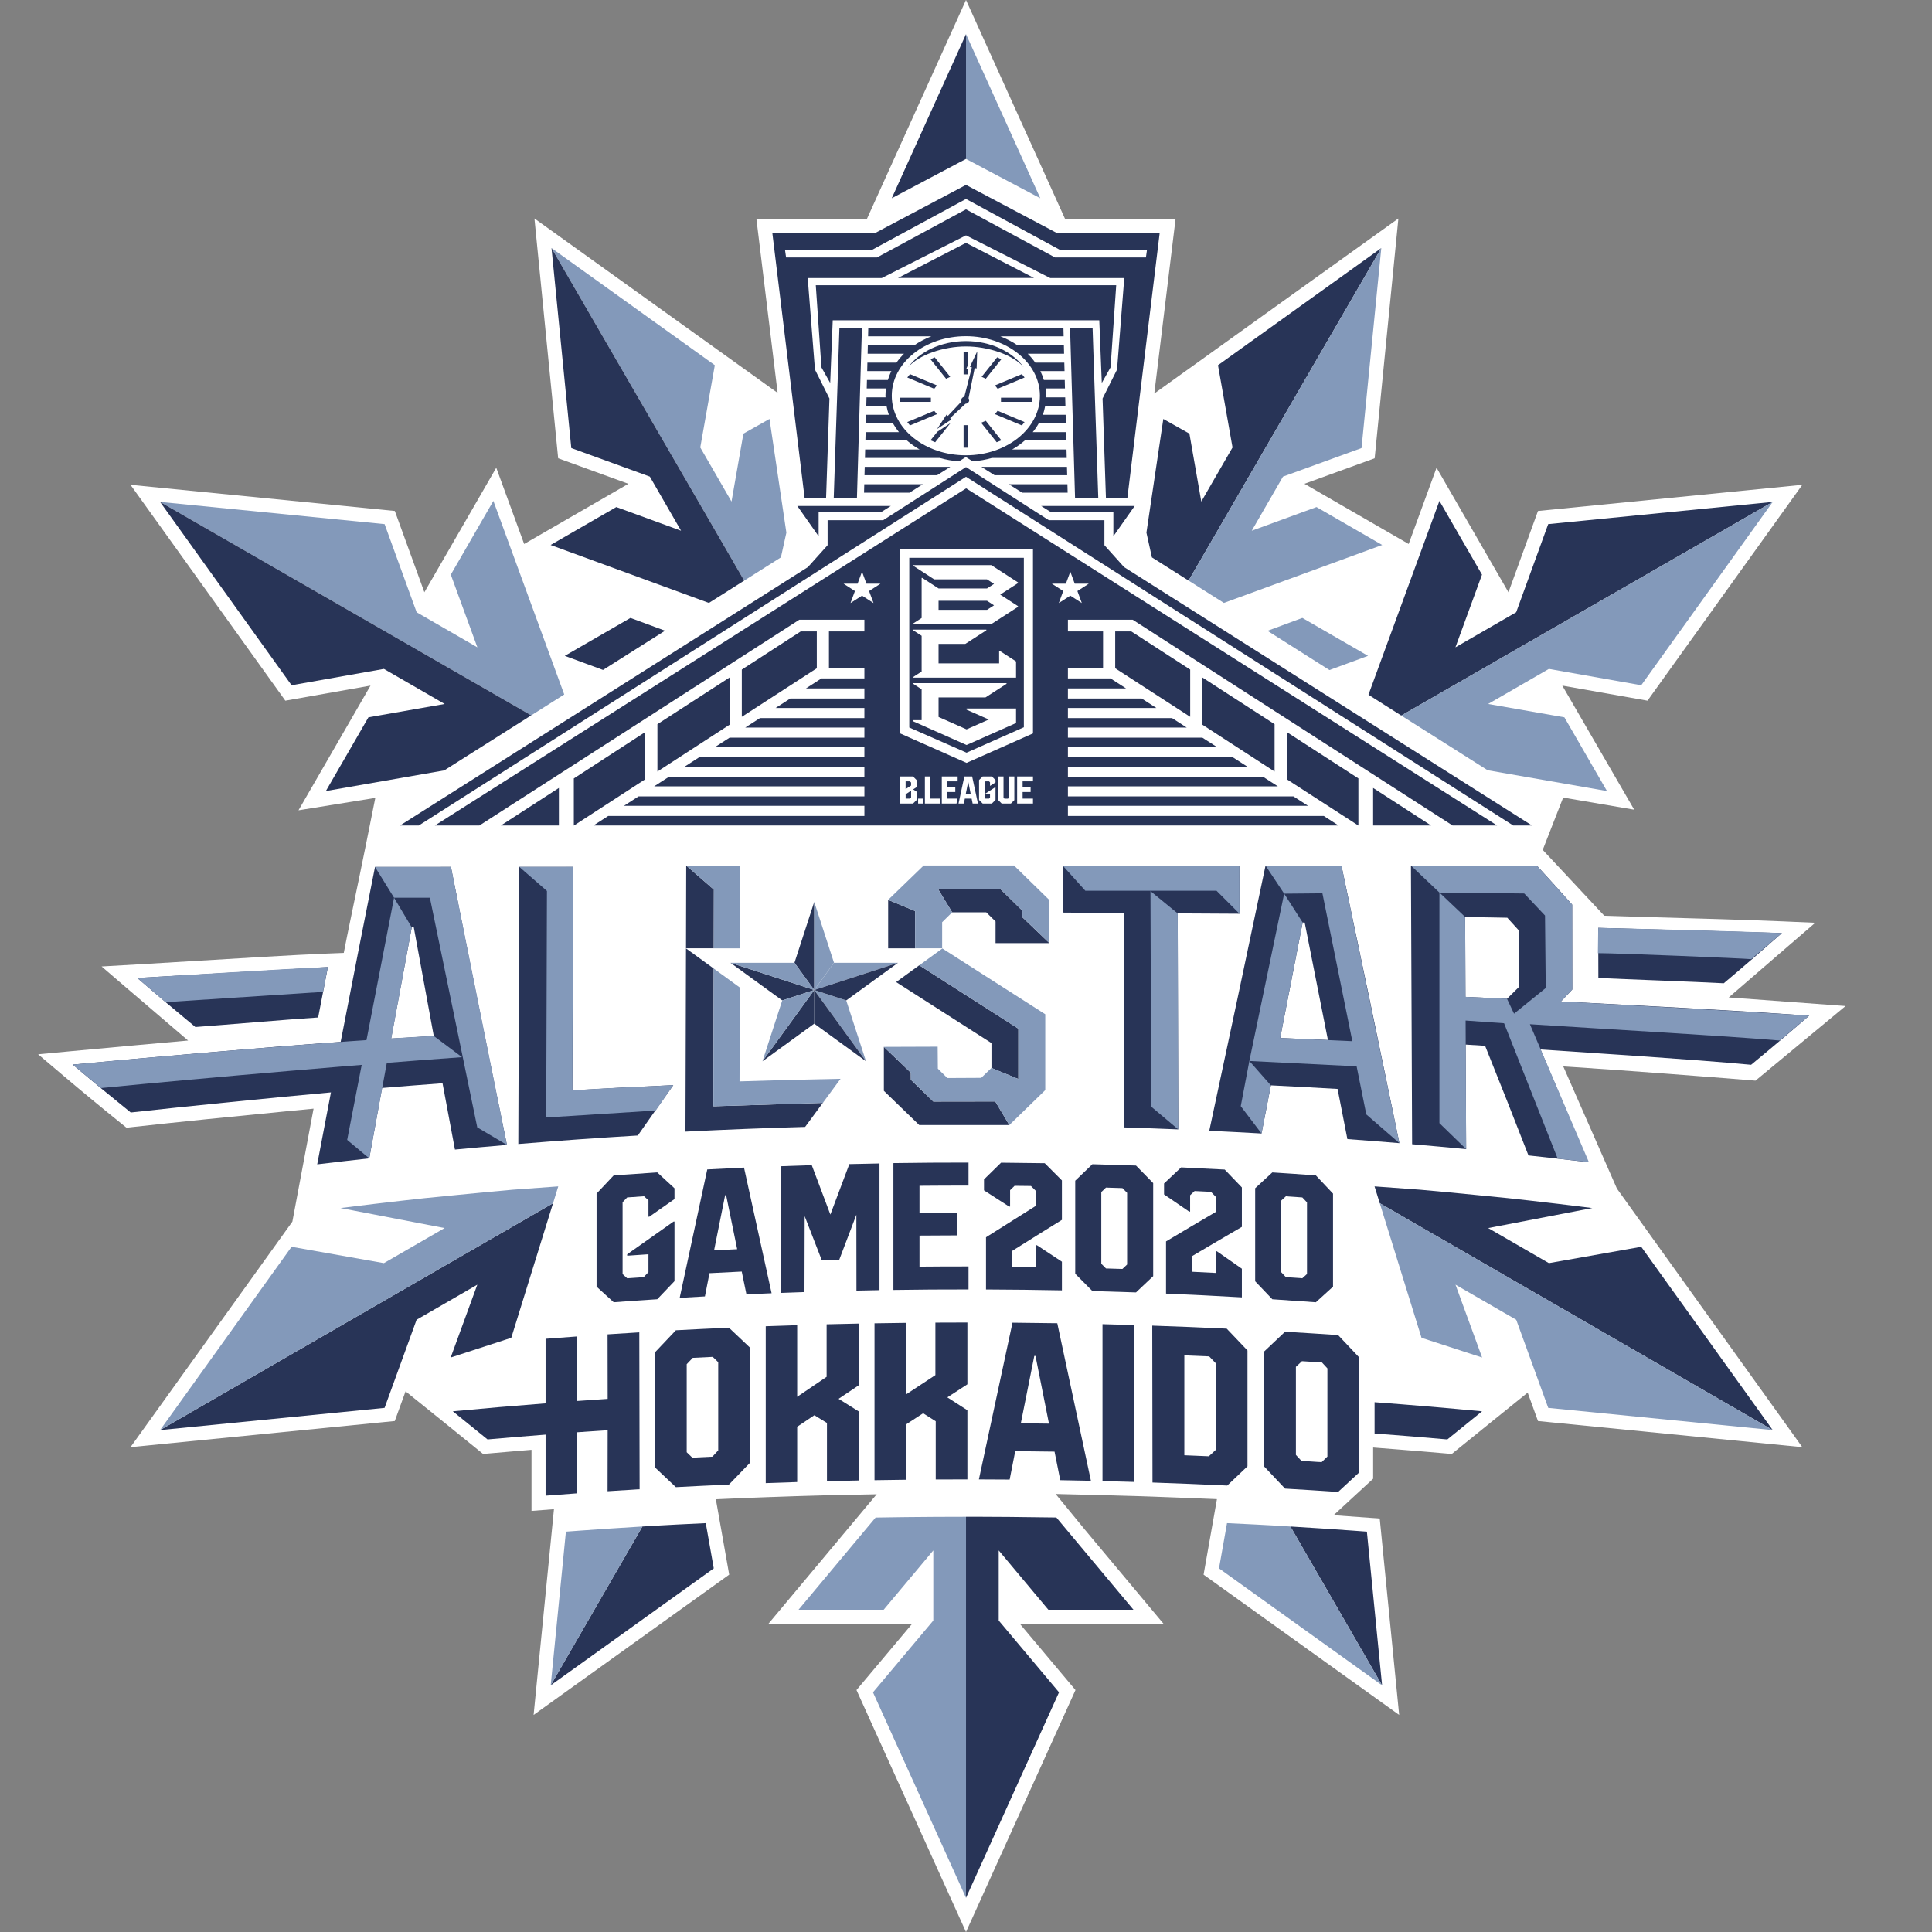 <?xml version="1.0" encoding="utf-8"?>
<!-- Generator: Adobe Illustrator 15.1.0, SVG Export Plug-In . SVG Version: 6.00 Build 0)  -->
<!DOCTYPE svg PUBLIC "-//W3C//DTD SVG 1.1//EN" "http://www.w3.org/Graphics/SVG/1.1/DTD/svg11.dtd">
<svg version="1.1" id="レイヤー_1" xmlns="http://www.w3.org/2000/svg" xmlns:xlink="http://www.w3.org/1999/xlink" x="0px"
	 y="0px" width="400px" height="400px" viewBox="0 0 400 400" enable-background="new 0 0 400 400" xml:space="preserve">
<rect x="0" y="0" width="400" height="400" fill="#808080" stroke="none"/>
<g>
	<path fill="#FFFFFF" d="M177.327,349.907l11.518-13.708h-29.763l22.43-26.83l-10.216,0.209l-6.15,0.176
		c-2.174,0.068-4.333,0.143-6.496,0.223l-6.421,0.24l-0.012,0.014l-4.006,0.175l2.761,15.608l-40.493,29.043l4.213-42.6
		l-4.649,0.359v-12.644l-4.744,0.398c-1.369,0.116-5.283,0.456-5.283,0.456l-0.917-0.745c-2.391-1.948-4.785-3.886-7.179-5.815
		l-7.951-6.404l-2.233,6.146l-54.715,5.41l33.514-46.697l4.387-23.384l-5.805,0.56c-9.654,0.928-23.204,2.297-31.714,3.248
		l-1.208,0.139l-0.943-0.762c-4.116-3.309-8.174-6.664-12.074-9.966l-5.285-4.479l6.895-0.648c4.007-0.379,8.707-0.812,13.811-1.271
		l10.348-0.928l-12.422-10.621l-5.491-4.711l8.412-0.483c2.781-0.161,6.353-0.378,10.243-0.617l0.136-0.007
		c9.522-0.583,21.375-1.308,27.896-1.565l3.456-0.137l0.667-3.389c0.262-1.327,0.749-3.655,1.338-6.487
		c0.78-3.744,1.743-8.362,2.608-12.676l1.913-9.54L61.8,167.767l14.91-25.82l-17.635,3.12l-32.055-44.69l54.727,5.413l6.117,16.832
		l14.88-25.779l5.777,15.782l21.58-12.458l-14.539-5.282l-4.912-49.651L161,81.345l-4.39-35.991h22.861L200,0l20.525,45.354h22.861
		l-4.402,36.123l50.539-36.243l-4.914,49.651l-14.539,5.282l21.578,12.458l5.773-15.782l14.887,25.779l6.111-16.832l54.729-5.413
		l-32.054,44.69l-17.64-3.122l14.889,25.691l-14.706-2.506l-4.234,10.83l12.74,13.632l0.613,0.021
		c6.824,0.224,12.31,0.377,17.199,0.51c8.969,0.25,16.188,0.486,25.868,0.928l-17.911,15.456l24.194,1.777l-18.651,15.45
		c-10.164-0.836-27.906-2.182-37.402-2.793l-2.396-0.153l11.11,25.301l38.38,53.531l-54.725-5.41l-2.135-5.882l-7.609,6.14
		c-2.396,1.931-4.791,3.867-7.186,5.815l-0.918,0.746l-1.177-0.104c-3.457-0.306-6.924-0.591-10.379-0.863l-4.723-0.371v6.459
		l-8.182,7.553l9.546,0.691l4.024,40.662l-40.494-29.043l2.766-15.635l-5.005-0.205c-2.818-0.117-5.644-0.226-8.445-0.32
		l-1.964-0.066l-1.825-0.055c-2.178-0.066-4.354-0.127-6.532-0.184l-9.629-0.238l6.071,7.408l16.284,19.479H211.15l11.518,13.708
		L200,400L177.327,349.907z"/>
	<polygon fill="#283457" points="200,98.708 313.3,170.914 317.185,170.914 232.732,117.413 228.657,112.877 228.657,107.703 
		217.152,107.703 200,96.705 182.845,107.703 171.347,107.703 171.347,112.877 167.266,117.413 82.817,170.914 86.702,170.914 	"/>
	<polygon fill="#283457" points="103.698,170.914 115.712,170.914 115.712,163.137 	"/>
	<polygon fill="#283457" points="284.291,170.914 296.299,170.914 284.291,163.137 	"/>
	<polygon fill="#283457" points="33.143,296.085 79.624,291.486 86.251,273.241 98.822,265.982 93.323,281.029 93.335,281.053 
		105.856,276.979 114.503,249.111 	"/>
	<path fill="#283457" d="M146.122,315.348c-1.924,0.092-3.847,0.176-5.777,0.279l-3.32,0.178v-0.002L133,316.045l-18.985,32.885
		l33.764-24.215L146.122,315.348z"/>
	<path fill="#283457" d="M284.584,245.628l9.489,0.692l0.44,0.041c3.563,0.318,7.123,0.654,10.682,1.009l7.08,0.7l4.8,0.533
		l5.719,0.666c2.294,0.271,4.585,0.558,6.875,0.842l-21.554,4.146l12.568,7.261l19.115-3.384l27.225,37.951l-81.359-46.974
		L284.584,245.628z"/>
	<path fill="#283457" d="M267.275,316.05c2.193,0.134,4.396,0.271,6.59,0.416l6.275,0.433c0.955,0.066,1.911,0.143,2.861,0.211
		l3.145,31.82l-18.982-32.885L267.275,316.05z"/>
	<path fill="#283457" d="M206.771,320.996l10.28,12.285h17.624l-15.967-19.1l-9.732-0.119c-2.113-0.017-4.222-0.028-6.328-0.035
		h-1.062h-1.298c-0.097,0-0.19,0-0.287,0v78.896l19.257-42.548l-12.486-14.862V320.996L206.771,320.996z"/>
	<path fill="#8399BA" d="M115.582,245.628l-9.487,0.692l-0.446,0.041c-3.561,0.318-7.121,0.654-10.677,1.009l-7.081,0.7l-4.8,0.533
		l-5.719,0.666c-2.292,0.271-4.583,0.558-6.876,0.842l21.556,4.146l-12.568,7.261l-19.118-3.384l-27.221,37.951l81.361-46.974
		L115.582,245.628z"/>
	<path fill="#8399BA" d="M132.89,316.05c-2.193,0.134-4.395,0.271-6.591,0.416l-6.271,0.433c-0.955,0.066-1.909,0.143-2.863,0.211
		l-3.147,31.82L133,316.045L132.89,316.05z"/>
	<polygon fill="#8399BA" points="367.023,296.085 320.544,291.486 313.915,273.241 301.346,265.982 306.844,281.029 306.83,281.053 
		294.311,276.979 285.666,249.111 	"/>
	<path fill="#8399BA" d="M254.042,315.348c1.931,0.092,3.856,0.176,5.776,0.279l3.32,0.178v-0.002l4.024,0.242l18.987,32.885
		l-33.766-24.215L254.042,315.348z"/>
	<path fill="#8399BA" d="M193.782,314.048l-6.133,0.052c-2.12,0.024-4.243,0.053-6.368,0.09l-15.957,19.093h17.625l10.282-12.285
		v14.519l-12.489,14.862L200,392.927v-78.897C197.924,314.027,195.852,314.035,193.782,314.048"/>
	<path fill="#283457" d="M134.439,251.902c-0.061,0.002-0.124,0.009-0.185,0.013v-3.405c-0.302-0.279-0.607-0.556-0.912-0.838
		c-1.164,0.079-2.329,0.161-3.492,0.242c-0.318,0.335-0.637,0.668-0.95,1.001v14.874c0.313,0.289,0.632,0.578,0.95,0.865
		c1.139-0.081,2.277-0.161,3.416-0.236c0.333-0.344,0.658-0.689,0.988-1.036v-3.7c-1.467,0.098-2.936,0.201-4.404,0.301v-0.291
		c3.193-2.271,6.392-4.528,9.59-6.769c0.071-0.006,0.136-0.009,0.205-0.014v12.345c-1.188,1.244-2.377,2.492-3.57,3.741
		c-3.003,0.194-6.012,0.399-9.016,0.623c-1.185-1.078-2.366-2.156-3.547-3.229v-19.27c1.181-1.256,2.362-2.512,3.547-3.768
		c3.004-0.22,6.013-0.428,9.016-0.621c1.192,1.094,2.381,2.192,3.57,3.291v2.233C137.913,249.468,136.176,250.684,134.439,251.902"
		/>
	<path fill="#283457" d="M146.431,242.118c2.531-0.14,5.071-0.265,7.608-0.382c1.903,8.666,3.808,17.341,5.711,26.018
		c-1.736,0.072-3.475,0.146-5.21,0.225c-0.323-1.574-0.649-3.146-0.97-4.717c-2.225,0.104-4.45,0.213-6.68,0.336
		c-0.312,1.603-0.628,3.207-0.944,4.811c-1.743,0.097-3.485,0.193-5.227,0.299C142.622,259.839,144.526,250.975,146.431,242.118
		 M147.842,258.873c1.593-0.083,3.186-0.162,4.784-0.238c-0.766-3.73-1.528-7.461-2.292-11.188c-0.068,0.002-0.137,0.006-0.203,0.01
		C149.368,251.26,148.603,255.066,147.842,258.873"/>
	<path fill="#283457" d="M182.089,240.883v26.229c-1.59,0.025-3.178,0.062-4.769,0.096c-0.008-5.24-0.011-10.477-0.019-15.713
		c-1.186,3.111-2.373,6.232-3.555,9.354c-1.198,0.028-2.394,0.062-3.594,0.098c-1.187-3.053-2.369-6.104-3.555-9.155
		c-0.01,5.239-0.025,10.478-0.038,15.716c-1.621,0.055-3.238,0.113-4.855,0.174c0.019-8.742,0.036-17.484,0.052-26.229
		c2.105-0.08,4.209-0.153,6.311-0.22c1.284,3.408,2.565,6.817,3.852,10.23c1.313-3.484,2.62-6.967,3.929-10.447
		C177.926,240.961,180.008,240.919,182.089,240.883"/>
	<path fill="#283457" d="M200.521,245.46c-3.383-0.002-6.765,0.013-10.15,0.043v5.64c2.613-0.021,5.227-0.039,7.839-0.041v4.672
		c-2.612,0.002-5.226,0.017-7.839,0.041v6.429c3.386-0.032,6.768-0.046,10.15-0.043v4.764c-5.183-0.007-10.364,0.029-15.551,0.106
		v-26.264c5.188-0.078,10.369-0.113,15.551-0.109V245.46z"/>
	<path fill="#283457" d="M219.859,252.559c-3.44,2.131-6.879,4.276-10.315,6.441v3.242c1.64,0.015,3.274,0.035,4.911,0.06v-4.506
		c0.07,0,0.141,0.003,0.212,0.004c1.729,1.136,3.456,2.277,5.192,3.423c0,1.978,0,3.957,0,5.932
		c-5.241-0.102-10.478-0.164-15.717-0.184v-10.806c3.438-2.185,6.875-4.351,10.312-6.501v-3.113
		c-0.333-0.335-0.664-0.669-1.003-1.002c-1.127-0.018-2.26-0.031-3.389-0.04c-0.312,0.3-0.623,0.604-0.934,0.905v3.389
		c-0.064,0-0.134,0-0.204-0.001c-1.731-1.12-3.463-2.235-5.196-3.347v-2.271c1.181-1.154,2.36-2.311,3.537-3.463
		c3.016,0.024,6.025,0.057,9.035,0.108c1.186,1.185,2.373,2.371,3.557,3.562C219.859,247.113,219.859,249.835,219.859,252.559"/>
	<path fill="#283457" d="M235.198,241.314c1.184,1.211,2.37,2.422,3.556,3.635v19.268c-1.186,1.122-2.372,2.242-3.556,3.363
		c-3.011-0.107-6.019-0.199-9.029-0.279c-1.185-1.195-2.369-2.39-3.554-3.585v-19.267c1.185-1.139,2.369-2.277,3.554-3.412
		C229.18,241.119,232.188,241.21,235.198,241.314 M233.357,261.803v-14.835c-0.323-0.325-0.646-0.655-0.971-0.983
		c-1.135-0.037-2.268-0.07-3.406-0.106c-0.319,0.312-0.647,0.618-0.969,0.925v14.836c0.32,0.326,0.648,0.653,0.969,0.979
		c1.14,0.034,2.271,0.069,3.406,0.106C232.712,262.419,233.034,262.109,233.357,261.803"/>
	<path fill="#283457" d="M257.118,254.01c-3.437,1.999-6.868,4.018-10.308,6.051v3.241c1.64,0.08,3.276,0.162,4.912,0.248
		c0-1.504,0-3.004,0-4.506c0.07,0.003,0.142,0.006,0.207,0.011c1.729,1.2,3.459,2.41,5.188,3.62v5.935
		c-5.234-0.305-10.468-0.565-15.702-0.784c0-3.604,0-7.205,0-10.806c3.439-2.056,6.873-4.092,10.309-6.105c0-1.039,0-2.078,0-3.117
		c-0.334-0.347-0.672-0.691-1.006-1.04c-1.13-0.06-2.257-0.114-3.387-0.168c-0.309,0.292-0.617,0.581-0.928,0.872v3.385
		c-0.071-0.001-0.137-0.004-0.207-0.006c-1.73-1.188-3.458-2.367-5.19-3.546v-2.271c1.177-1.11,2.356-2.219,3.533-3.328
		c3.013,0.138,6.019,0.287,9.026,0.449c1.184,1.233,2.369,2.465,3.552,3.698V254.01L257.118,254.01z"/>
	<path fill="#283457" d="M272.436,243.354c1.186,1.256,2.369,2.512,3.551,3.769v19.271c-1.182,1.07-2.365,2.148-3.551,3.228
		c-3.008-0.222-6.014-0.429-9.015-0.623c-1.183-1.242-2.366-2.481-3.551-3.722c0-6.422,0-12.846,0-19.267
		c1.185-1.095,2.368-2.188,3.551-3.274C266.422,242.925,269.432,243.131,272.436,243.354 M270.6,263.77v-14.834
		c-0.324-0.342-0.646-0.683-0.971-1.021c-1.134-0.081-2.268-0.159-3.398-0.237c-0.323,0.299-0.646,0.594-0.965,0.887V263.4
		c0.318,0.341,0.642,0.678,0.965,1.018c1.133,0.075,2.266,0.152,3.398,0.234C269.953,264.359,270.273,264.064,270.6,263.77"/>
	<path fill="#283457" d="M125.79,276.264c0.009,4.455,0.015,8.909,0.021,13.361c-2.096,0.141-4.191,0.283-6.294,0.434
		c-0.011-4.453-0.031-8.908-0.043-13.361c-2.172,0.158-4.346,0.318-6.518,0.486c0,4.455,0,8.909,0,13.364
		c-6.404,0.494-12.808,1.046-19.207,1.649c2.396,1.934,4.793,3.875,7.19,5.822c4.002-0.353,8.013-0.685,12.017-0.994
		c0,4.213,0,8.427,0,12.639c2.172-0.17,4.346-0.331,6.518-0.486c0.013-4.212,0.033-8.428,0.043-12.64
		c2.098-0.149,4.198-0.295,6.294-0.435c-0.007,4.215-0.013,8.426-0.021,12.642c2.21-0.147,4.422-0.284,6.636-0.419
		c-0.025-10.826-0.048-21.649-0.067-32.477C130.164,275.979,127.979,276.118,125.79,276.264"/>
	<path fill="#283457" d="M139.933,275.419c-1.444,1.521-2.883,3.041-4.325,4.567v23.828c1.442,1.355,2.881,2.722,4.325,4.086
		c3.661-0.196,7.323-0.373,10.985-0.532c1.451-1.505,2.901-3.011,4.354-4.509v-23.85c-1.452-1.378-2.902-2.751-4.354-4.123
		C147.258,275.047,143.594,275.225,139.933,275.419 M148.7,300.284c-0.398,0.437-0.799,0.866-1.202,1.303
		c-1.389,0.065-2.779,0.134-4.167,0.204c-0.387-0.374-0.772-0.75-1.156-1.12v-18.233c0.416-0.437,0.831-0.873,1.247-1.308
		c1.38-0.069,2.763-0.139,4.146-0.203c0.374,0.368,0.755,0.735,1.132,1.103V300.284L148.7,300.284z"/>
	<path fill="#283457" d="M171.143,285.059c-2.033,1.373-4.062,2.754-6.095,4.135v-14.834c-2.17,0.066-4.337,0.141-6.51,0.222v32.479
		c2.173-0.082,4.339-0.153,6.51-0.221v-11.441c1.183-0.797,2.373-1.594,3.556-2.39c0.87,0.533,1.742,1.068,2.61,1.604v12.051
		c2.184-0.057,4.367-0.105,6.551-0.148V292.2c-1.384-0.865-2.764-1.728-4.147-2.586c1.384-0.929,2.764-1.857,4.147-2.782v-12.798
		c-2.208,0.043-4.414,0.095-6.621,0.149L171.143,285.059L171.143,285.059z"/>
	<path fill="#283457" d="M193.663,284.701c-2.035,1.333-4.067,2.673-6.098,4.015v-14.834c-2.168,0.023-4.34,0.056-6.507,0.095
		v32.478c2.167-0.037,4.338-0.067,6.507-0.093v-11.438c1.186-0.777,2.375-1.552,3.56-2.322c0.867,0.554,1.739,1.104,2.607,1.657
		v12.05c2.183-0.012,4.37-0.02,6.556-0.02v-14.312c-1.386-0.895-2.771-1.781-4.151-2.666c1.383-0.904,2.768-1.807,4.151-2.703
		v-12.797c-2.211,0-4.418,0.006-6.625,0.021V284.701L193.663,284.701z"/>
	<path fill="#283457" d="M209.625,273.848c-2.318,10.807-4.637,21.625-6.956,32.445c2.12,0.006,4.245,0.016,6.368,0.031
		c0.385-1.96,0.771-3.922,1.156-5.879c2.709,0.022,5.428,0.056,8.138,0.099c0.396,1.972,0.788,3.938,1.183,5.909
		c2.114,0.035,4.229,0.076,6.346,0.125c-2.319-10.88-4.642-21.752-6.961-32.616C215.812,273.912,212.718,273.873,209.625,273.848
		 M211.35,294.678c0.93-4.646,1.858-9.299,2.789-13.941c0.088,0,0.168,0.003,0.252,0.003c0.928,4.668,1.856,9.341,2.787,14.012
		C215.232,294.721,213.296,294.698,211.35,294.678"/>
	<path fill="#283457" d="M228.26,306.636c2.186,0.052,4.369,0.115,6.557,0.181v-32.479c-2.188-0.066-4.371-0.128-6.557-0.184
		V306.636z"/>
	<path fill="#283457" d="M238.561,274.457c0.02,10.828,0.031,21.652,0.049,32.48c5.158,0.176,10.32,0.387,15.477,0.629
		c1.396-1.328,2.797-2.657,4.191-3.981v-23.987c-1.435-1.508-2.868-3.015-4.303-4.516
		C248.839,274.837,243.702,274.629,238.561,274.457 M251.729,300.165c-0.48,0.448-0.967,0.896-1.451,1.341
		c-1.69-0.076-3.383-0.146-5.073-0.213v-20.68c1.712,0.066,3.429,0.139,5.142,0.214c0.463,0.479,0.924,0.964,1.385,1.444
		C251.729,288.234,251.729,294.199,251.729,300.165"/>
	<path fill="#283457" d="M266.059,275.721c-1.44,1.357-2.884,2.721-4.32,4.084v23.824c1.438,1.523,2.88,3.049,4.32,4.572
		c3.664,0.212,7.321,0.443,10.982,0.691c1.447-1.342,2.896-2.684,4.346-4.021V281.02c-1.449-1.539-2.896-3.076-4.346-4.605
		C273.38,276.165,269.723,275.934,266.059,275.721 M274.823,301.564c-0.399,0.388-0.802,0.776-1.203,1.166
		c-1.386-0.088-2.772-0.178-4.163-0.263c-0.387-0.416-0.77-0.829-1.154-1.247v-18.23c0.412-0.393,0.832-0.782,1.246-1.172
		c1.377,0.084,2.764,0.173,4.143,0.262c0.379,0.41,0.756,0.816,1.133,1.229L274.823,301.564L274.823,301.564z"/>
	<path fill="#283457" d="M284.591,290.314v6.479c5.026,0.377,10.046,0.784,15.067,1.227c2.398-1.946,4.792-3.889,7.188-5.821
		C299.434,291.498,292.016,290.87,284.591,290.314"/>
	<path fill="#283457" d="M374.57,210.287c-15.85-1.15-35.51-2.107-51.388-2.941c0.777-0.82,1.559-1.645,2.336-2.472
		c-0.008-5.86-0.01-11.719-0.02-17.58c-2.435-2.731-4.877-5.429-7.322-8.086h-26.056c0.084,19.229,0.167,38.46,0.243,57.692
		c3.731,0.318,7.457,0.656,11.185,1.011c-0.036-7.214-0.073-14.429-0.11-21.642c1.345,0.082,2.691,0.164,4.034,0.252
		c2.996,7.442,5.986,15.008,8.979,22.699c4.093,0.44,8.188,0.899,12.272,1.389c-3.253-7.928-6.511-15.7-9.77-23.332
		c13.28,0.918,30.341,1.951,43.595,3.174C366.555,217.15,370.562,213.768,374.57,210.287 M303.344,189.85
		c2.905,0.049,5.816,0.104,8.722,0.157c0.787,0.86,1.569,1.722,2.353,2.588l0.044,11.764c-0.819,0.812-1.637,1.619-2.453,2.426
		c-2.867-0.137-5.736-0.27-8.604-0.396C303.384,200.875,303.363,195.362,303.344,189.85"/>
	<path fill="#283457" d="M77.644,179.492c-2.376,11.919-4.744,23.988-7.114,36.224c-15.175,1.048-40.335,3.271-55.469,4.696
		c4.003,3.395,8.013,6.695,12.009,9.917c10.469-1.172,30.957-3.222,41.449-4.163c-0.95,4.939-1.898,9.91-2.845,14.902
		c3.591-0.434,7.182-0.848,10.776-1.245c0.886-4.878,1.769-9.736,2.654-14.571c4.171-0.345,8.34-0.67,12.518-0.979
		c0.856,4.598,1.712,9.176,2.568,13.734c3.588-0.339,7.172-0.66,10.765-0.963c-3.872-18.857-7.732-38.023-11.595-57.562
		C88.119,179.486,82.88,179.491,77.644,179.492 M80.977,215.023c1.425-7.731,2.848-15.406,4.273-23.023
		c0.138-0.003,0.279-0.005,0.418-0.008c1.379,7.549,2.76,15.047,4.14,22.492C86.863,214.657,83.921,214.837,80.977,215.023"/>
	<path fill="#283457" d="M118.657,179.474c-3.718,0.002-7.429,0.003-11.145,0.003c-0.065,19.123-0.132,38.25-0.2,57.375
		c8.242-0.68,16.488-1.265,24.742-1.76c2.446-3.508,4.894-6.978,7.34-10.422c-6.965,0.305-13.933,0.659-20.895,1.071
		C118.552,210.318,118.604,194.896,118.657,179.474"/>
	<path fill="#283457" d="M256.598,179.208h-36.58c0.004,3.245,0.008,6.487,0.01,9.734c4.203,0.025,8.41,0.058,12.615,0.094
		c0.027,14.795,0.055,29.592,0.084,44.384c3.737,0.118,7.473,0.257,11.213,0.41l-0.109-44.721c4.27,0.021,8.534,0.044,12.798,0.073
		C256.621,185.855,256.609,182.533,256.598,179.208"/>
	<path fill="#283457" d="M262.016,179.208c-3.877,18.51-7.764,36.79-11.649,54.907c3.604,0.171,7.215,0.359,10.817,0.562
		c0.645-3.314,1.285-6.636,1.935-9.966c4.606,0.226,9.209,0.472,13.813,0.74c0.676,3.45,1.356,6.914,2.03,10.387
		c3.591,0.263,7.179,0.544,10.771,0.839c-4.006-19.482-8.004-38.62-12-57.47H262.016z M265.047,214.904
		c1.553-7.926,3.104-15.893,4.654-23.904c0.141,0.002,0.277,0.003,0.42,0.006c1.605,8.054,3.206,16.16,4.812,24.312
		C271.637,215.171,268.342,215.033,265.047,214.904"/>
	<path fill="#283457" d="M28.423,202.477c4.017,3.473,8.023,6.854,12.028,10.154c6.348-0.456,19.061-1.572,25.42-1.975
		c0.669-3.493,1.34-6.973,2.011-10.438"/>
	<path fill="#283457" d="M330.924,202.48c6.029,0.281,19.938,0.772,25.964,1.093c4.012-3.374,8.018-6.833,12.034-10.385
		c-10.048-0.328-27.974-0.817-38.025-1.082C330.907,195.563,330.913,199.022,330.924,202.48"/>
	<polygon fill="#8399BA" points="77.644,179.492 81.586,185.867 89.004,185.867 98.813,233.414 104.957,237.047 93.362,179.484 	"/>
	<polygon fill="#8399BA" points="81.586,185.869 71.879,236.005 76.451,239.824 85.247,192 	"/>
	<path fill="#8399BA" d="M95.656,218.874l-5.849-4.39c-19.995,1.01-55.393,4.099-74.749,5.928l5.831,4.859
		C42.604,223.128,77.477,220.15,95.656,218.874"/>
	<path fill="#8399BA" d="M67.882,200.219l-0.999,5.139l-32.611,2.127l-5.85-5.008C37.727,201.95,58.431,200.591,67.882,200.219"/>
	<path fill="#8399BA" d="M107.512,179.477l5.727,4.987l-0.149,46.897l22.671-1.438l3.633-5.253
		c-6.826,0.308-14.009,0.624-20.895,1.072l0.158-46.27L107.512,179.477z"/>
	<polygon fill="#8399BA" points="220.018,179.208 224.705,184.418 251.867,184.418 256.627,189.182 256.598,179.208 	"/>
	<polygon fill="#8399BA" points="238.193,184.499 238.343,229.118 243.939,233.829 243.829,189.111 	"/>
	<polygon fill="#8399BA" points="265.047,214.904 265.047,214.904 269.701,191 265.872,185.024 258.665,219.663 256.885,229.018 
		261.184,234.678 263.117,224.712 258.665,219.663 280.875,220.768 282.879,230.729 289.732,236.678 277.732,179.208 
		262.016,179.208 265.872,185.024 273.792,184.951 279.986,215.566 	"/>
	<path fill="#8399BA" d="M374.57,210.287c-9.517-0.674-41.41-2.396-51.388-2.941l2.336-2.472l-0.02-17.578l-7.322-8.088h-26.056
		l5.896,5.587l17.562,0.194l4.3,4.564l0.148,15.007l-6.562,5.314l-1.459-3.091l-8.594-0.396l-0.07-16.539l-5.324-5.055v47.744
		l5.53,5.372l-0.11-26.613l7.967,0.56l11.097,28.033l6.458,0.721l-12.21-28.555c17.771,1.152,38.953,2.301,51.732,3.377
		L374.57,210.287z"/>
	<path fill="#8399BA" d="M330.896,192.104l-0.073,5.235c4.211,0,30.387,1.092,31.736,1.244l6.362-5.396
		C362.291,192.872,338.935,192.281,330.896,192.104"/>
	<path fill="#283457" d="M147.801,184.194l-5.728-4.986c-0.016,5.707-0.031,11.417-0.044,17.128h5.747L147.801,184.194z"/>
	<path fill="#283457" d="M147.702,229.043l0.062-28.521l-5.736-4.168c-0.039,12.645-0.074,25.292-0.11,37.936
		c8.256-0.418,16.515-0.743,24.773-0.975c2.446-3.34,4.891-6.66,7.336-9.961l-3.682,4.985L147.702,229.043z"/>
	<polygon fill="#283457" points="210.839,212.973 190.322,199.852 185.532,203.326 205.27,215.958 205.27,221.105 210.839,223.396 	
		"/>
	<polygon fill="#283457" points="189.471,188.623 183.883,186.309 183.883,196.336 189.471,196.336 	"/>
	<polygon fill="#283457" points="193.229,228.061 188.583,223.548 188.568,222.087 182.995,216.741 182.995,225.842 190.318,232.93 
		208.971,232.93 206.059,228.041 	"/>
	<polygon fill="#283457" points="217.257,195.259 211.68,189.919 211.686,189.915 211.686,188.564 207.064,184.033 194.193,184.033 
		197.141,188.883 204.191,188.883 206.119,190.783 206.119,195.259 	"/>
	<path fill="#8399BA" d="M147.765,200.521l-0.062,28.521l22.645-0.703l3.682-4.986c-6.973,0.121-13.946,0.304-20.916,0.533
		c0.015-6.48,0.033-12.965,0.045-19.443L147.765,200.521z"/>
	<path fill="#8399BA" d="M147.775,196.336h5.401c0.013-5.711,0.028-11.421,0.041-17.128h-11.144l5.728,4.986L147.775,196.336z"/>
	<polygon fill="#8399BA" points="207.064,184.033 211.686,188.565 211.686,189.916 217.257,195.259 217.257,186.346 
		209.932,179.185 191.245,179.185 183.883,186.309 189.471,188.623 189.471,196.334 195.061,196.334 195.061,190.934 
		197.141,188.882 194.193,184.033 	"/>
	<polygon fill="#8399BA" points="210.839,212.973 210.839,223.396 205.27,221.105 203.148,223.157 196.137,223.193 194.172,221.255 
		194.133,216.704 182.999,216.743 188.571,222.085 188.568,222.089 188.586,223.548 193.229,228.061 206.059,228.042 
		208.971,232.926 216.41,225.693 216.41,209.988 195.108,196.373 190.322,199.852 	"/>
	<polygon fill="#283457" points="168.58,186.737 164.484,199.335 168.58,204.971 	"/>
	<polygon fill="#8399BA" points="168.58,186.737 172.672,199.335 168.58,204.971 	"/>
	<polygon fill="#283457" points="151.237,199.336 161.955,207.123 168.58,204.971 	"/>
	<polygon fill="#8399BA" points="151.237,199.336 164.484,199.336 168.58,204.971 	"/>
	<polygon fill="#283457" points="157.861,219.723 168.58,211.936 168.58,204.973 	"/>
	<polygon fill="#8399BA" points="157.861,219.723 161.955,207.123 168.58,204.973 	"/>
	<polygon fill="#8399BA" points="179.296,219.723 175.202,207.123 168.58,204.973 	"/>
	<polygon fill="#283457" points="179.296,219.723 168.58,211.936 168.58,204.973 	"/>
	<polygon fill="#8399BA" points="185.921,199.336 172.672,199.336 168.58,204.971 	"/>
	<polygon fill="#283457" points="185.921,199.336 175.202,207.123 168.58,204.971 	"/>
	<polygon fill="#283457" points="367.023,103.914 320.537,108.513 313.907,126.763 301.33,134.024 306.83,118.974 298.02,103.705 
		283.324,143.843 290.117,148.147 	"/>
	<polygon fill="#8399BA" points="339.797,141.874 367.023,103.914 290.117,148.147 307.997,159.468 332.705,163.779 
		323.887,148.512 308.102,145.75 320.68,138.49 	"/>
	<polygon fill="#8399BA" points="283.238,135.786 269.639,127.934 262.422,130.603 275.251,138.728 	"/>
	<polygon fill="#8399BA" points="116.819,143.785 102.146,103.705 93.335,118.974 98.835,134.024 86.263,126.763 79.628,108.513 
		33.143,103.915 109.984,148.11 	"/>
	<polygon fill="#283457" points="33.143,103.914 60.368,141.874 79.488,138.49 92.065,145.751 76.282,148.512 67.467,163.779 
		91.977,159.504 109.984,148.11 	"/>
	<polygon fill="#8399BA" points="161.676,115.402 162.811,110.28 159.317,86.741 153.914,89.787 151.451,103.845 144.984,92.647 
		147.996,75.612 114.183,51.359 154.081,120.206 	"/>
	<polygon fill="#283457" points="114.183,51.359 118.28,92.77 134.539,98.679 141.005,109.879 127.601,104.979 113.998,112.831 
		146.772,124.83 154.081,120.206 	"/>
	<polygon fill="#283457" points="238.49,115.402 237.357,110.28 240.852,86.741 246.257,89.787 248.715,103.845 255.182,92.647 
		252.171,75.612 285.984,51.359 246.086,120.206 	"/>
	<polygon fill="#8399BA" points="285.984,51.359 281.891,92.77 265.629,98.679 259.161,109.879 272.566,104.979 286.17,112.831 
		253.396,124.83 246.086,120.206 	"/>
	<polygon fill="#283457" points="130.528,127.935 116.931,135.786 124.847,138.702 137.686,130.583 	"/>
	<polygon fill="#283457" points="200,32.901 200,7.075 184.627,41.042 	"/>
	<polygon fill="#8399BA" points="215.378,41.042 200,7.073 200,32.903 	"/>
	<polygon fill="#283457" points="153.583,148.408 169.11,138.357 169.11,130.728 165.782,130.728 153.583,138.63 	"/>
	<polygon fill="#283457" points="151.068,140.257 136.111,149.933 136.111,159.738 151.068,150.035 	"/>
	<polygon fill="#283457" points="169.489,105.979 182.502,105.979 184.429,104.762 165.082,104.762 169.489,111.024 	"/>
	<polygon fill="#283457" points="230.512,105.979 230.512,111.024 234.919,104.762 215.566,104.762 217.494,105.979 	"/>
	<polygon fill="#283457" points="118.804,170.935 133.599,161.33 133.599,151.56 118.804,161.168 	"/>
	<polygon fill="#283457" points="246.418,148.408 230.891,138.357 230.891,130.728 234.223,130.728 246.418,138.63 	"/>
	<polygon fill="#283457" points="248.93,140.257 263.889,149.933 263.889,159.738 248.93,150.035 	"/>
	<polygon fill="#283457" points="281.24,170.924 266.402,161.33 266.402,151.56 281.24,161.159 	"/>
	<polygon fill="#283457" points="204.348,124.385 194.318,124.385 194.318,126.265 204.348,126.265 205.802,125.326 	"/>
	<polygon fill="#283457" points="187.506,165.349 188.387,165.349 188.635,165.099 188.635,163.708 187.506,164.442 	"/>
	<polygon fill="#283457" points="200.445,161.937 199.959,164.349 200.969,164.349 200.486,161.937 	"/>
	<path fill="#283457" d="M234.516,128.312l66.229,42.601h9.222l-109.936-69.81l-109.997,69.81h9.219l66.23-42.601h13.481v2.419
		h-7.339v7.512h7.339v2.213h-3.339h-5.554l-3.213,2.076h6.419h5.687v2.083h-1.528h-6.517h-7.291l-3.058,1.97h8.119h5.692h4.583
		v2.084h-7.816h-4.821h-8.982l-3.056,1.97h9.812h3.995h9.813h1.056v2.084h-3.413h-10.683h-3.127h-10.683l-3.058,1.97h11.511h2.299
		h11.512h5.642v2.084h-8.005h-12.38h-1.423h-12.382l-3.056,1.972h13.207h0.602h13.206h10.232v2.084h-12.588h-13.809h-0.273H138.49
		l-3.056,1.969h13.806h1.095h13.81h14.821v2.086h-17.179h-13.81h-1.966h-13.807l-3.022,1.947h13.811h2.781h13.808h19.383v2.106
		h-21.768h-13.806h-3.666h-13.808l-3.056,1.971h154.273l-3.051-1.971H221.1v-2.106h49.719l-3.021-1.947H221.1v-2.086h43.467
		l-3.053-1.969h-13.811h-0.273h-13.805H221.1v-2.084h10.168h13.203h0.604h13.208l-3.058-1.972h-12.381h-1.428h-12.379H221.1v-2.084
		h5.578h11.51h2.297h11.515l-3.062-1.97h-10.681h-3.122h-10.688H221.1v-2.084h0.992h9.809h3.998h9.812l-3.052-1.97h-8.99h-4.82
		H221.1v-2.084h4.521h5.692h8.111l-3.05-1.97h-7.295h-6.521H221.1v-2.083h5.625h6.418l-3.22-2.076h-5.552H221.1v-2.213h7.276v-7.512
		H221.1v-2.419H234.516z M182.251,120.875l-2.317,1.492l0.911,2.462l-0.024,0.007l-2.351-1.514l-2.354,1.514l-0.021-0.007
		l0.911-2.462l-2.318-1.492v-0.029h2.866l0.898-2.446h0.036l0.902,2.446h2.863v0.029H182.251z M189.769,162.974l-0.711,0.464
		l0.711,0.464v1.741l-0.727,0.723h-2.676v-5.611h2.658l0.745,0.741V162.974z M191.078,166.366h-0.992v-1.018h0.992V166.366z
		 M194.594,166.366h-3.106v-5.611h1.14v4.594h1.966V166.366z M198.273,161.773h-2.145v1.202h1.656v0.999h-1.656v1.374h2.122
		l-0.216,1.018h-3.045v-5.611h3.283V161.773L198.273,161.773z M201.374,166.366l-0.206-1.018h-1.406l-0.201,1.018h-1.105
		l1.206-5.611h1.608l1.207,5.611H201.374z M206.111,161.984l-1.098,0.709h-0.043v-0.73l-0.193-0.19h-0.736l-0.198,0.198v3.178
		l0.198,0.199h0.723l0.207-0.207v-0.793h-0.93v-0.061l2.027-1.312h0.043v2.64l-0.756,0.75h-1.904l-0.749-0.747V161.5l0.749-0.745
		h1.904l0.756,0.749V161.984z M210.007,165.658l-0.712,0.708h-1.91l-0.734-0.735v-4.876h1.115v4.404l0.201,0.198h0.711l0.206-0.201
		v-4.401h1.123V165.658L210.007,165.658z M213.867,161.773h-2.145v1.202h1.655v0.999h-1.655v1.374h2.145v1.018h-3.282v-5.611h3.282
		V161.773z M213.867,151.846l-13.752,6.102l-13.749-6.102v-38.235h27.5L213.867,151.846L213.867,151.846z M219.248,124.835
		l-0.023-0.007l0.906-2.462l-2.314-1.492v-0.029h2.865l0.899-2.446h0.032l0.902,2.446h2.867v0.029l-2.318,1.492l0.906,2.462
		l-0.021,0.007l-2.354-1.514L219.248,124.835z"/>
	<path fill="#283457" d="M211.979,150.573v-35.08h-23.722v35.131l11.859,5.212L211.979,150.573z M189.065,129.084l1.749-1.133v-8.3
		h0.139l3.365,2.181h10.03l1.454-0.942l-1.454-0.938h-10.926l-4.356-2.82v-0.134h16.165l5.537,3.582v0.144l-3.685,2.384l3.685,2.388
		v0.141l-5.541,3.584h-16.161L189.065,129.084L189.065,129.084z M189.065,140.165l1.749-1.132v-7.402l-1.749-1.135v-0.134h15.152
		v0.134l-4.361,2.819h-5.538v4.031h12.54v-2.583h0.136l3.368,2.18v3.357h-21.295L189.065,140.165L189.065,140.165z M189.065,149.098
		h1.749v-6.386l-1.749-1.135v-0.134h19.328v0.134l-4.363,2.82h-9.71v4.042l5.797,2.571l4.6-2.041l-4.6-2.039v-0.246h10.245v3.015
		l-10.245,4.546l-11.05-4.903L189.065,149.098L189.065,149.098z"/>
	<polygon fill="#283457" points="188.628,162.017 188.379,161.773 187.499,161.773 187.499,163.37 188.628,162.641 	"/>
	<polygon fill="#283457" points="178.451,67.899 173.792,67.899 172.616,103.063 177.422,103.063 	"/>
	<path fill="#283457" d="M218.872,48.273L200,38.281l-18.872,9.992h-21.22l6.674,54.791h4.451l0.694-20.552l-3-5.997l-1.496-18.944
		h15.322L200,48.729l17.449,8.842h15.318l-1.494,18.944l-2.998,5.997l0.695,20.552h4.447l6.678-54.791H218.872z M218.436,53.305
		L200,43.339l-18.433,9.966h-18.814l-0.221-1.532h17.941L200,41.191l19.527,10.583h17.94l-0.217,1.532L218.436,53.305
		L218.436,53.305z"/>
	<polygon fill="#283457" points="214.086,57.55 200,50.283 185.915,57.55 	"/>
	<polygon fill="#283457" points="221.546,67.899 226.207,67.899 227.385,103.063 222.578,103.063 	"/>
	<polygon fill="#283457" points="168.9,59.049 170.067,76.061 171.883,79.288 172.409,66.314 227.594,66.314 228.115,79.288 
		229.93,76.061 231.1,59.049 	"/>
	<path fill="#283457" d="M178.987,98.392h15.024c0.94-0.594,1.879-1.191,2.733-1.729H179.03L178.987,98.392z"/>
	<path fill="#283457" d="M208.875,100.26c1.479,0.935,2.602,1.642,2.766,1.749h9.403l-0.045-1.749H208.875z"/>
	<path fill="#283457" d="M178.892,102.008h9.403c0.167-0.105,1.287-0.813,2.761-1.748h-12.117L178.892,102.008z"/>
	<path fill="#283457" d="M220.904,96.663h-17.713c0.852,0.539,1.793,1.135,2.731,1.731h15.028L220.904,96.663z"/>
	<path fill="#283457" d="M220.811,93.067h-11.267c0.954-0.55,1.837-1.173,2.627-1.868h8.597l-0.047-1.73h-6.902
		c0.479-0.585,0.896-1.204,1.259-1.85h5.598l-0.046-1.746h-4.727c0.225-0.599,0.38-1.219,0.498-1.849h4.183l-0.046-1.749h-3.941
		c0.004-0.113,0.02-0.226,0.02-0.338c0-0.51-0.04-1.014-0.106-1.51h3.979l-0.043-1.747h-4.327c-0.194-0.635-0.429-1.253-0.724-1.85
		h5.006l-0.047-1.748h-0.525h-5.49c-0.462-0.649-0.979-1.272-1.562-1.848h4.69h2.839l-0.041-1.749h-5.025h-4.59
		c-1.068-0.733-2.256-1.35-3.528-1.848h5.765h6.42h0.91l-0.043-1.73h-20.201h-20.205l-0.04,1.73h0.911h6.417h5.761
		c-1.268,0.499-2.457,1.115-3.523,1.848H184.7h-5.024l-0.04,1.749h2.835h4.692c-0.584,0.576-1.102,1.199-1.561,1.848h-5.494h-0.522
		l-0.041,1.748h5.003c-0.298,0.597-0.533,1.215-0.725,1.85h-4.33l-0.043,1.747h3.983c-0.067,0.496-0.109,1-0.109,1.51
		c0,0.112,0.015,0.225,0.02,0.338h-3.943l-0.046,1.749h4.182c0.12,0.63,0.277,1.25,0.499,1.849h-4.729l-0.041,1.746h5.595
		c0.363,0.646,0.782,1.264,1.257,1.85h-6.9l-0.045,1.73h8.594c0.791,0.695,1.674,1.317,2.627,1.868h-11.27l-0.041,1.749h15.475
		c1.272,0.358,2.606,0.609,3.995,0.705c0.508-0.323,0.875-0.555,1.115-0.705c0.193-0.122,0.303-0.193,0.303-0.193
		s0.109,0.071,0.299,0.193c0.242,0.149,0.607,0.382,1.119,0.705c1.387-0.096,2.723-0.346,3.99-0.705h15.477L220.811,93.067z
		 M199.968,94.267c-8.471,0-15.337-5.52-15.337-12.328c0-6.811,6.866-12.331,15.337-12.331c8.472,0,15.337,5.52,15.337,12.331
		C215.305,88.747,208.439,94.267,199.968,94.267"/>
	<polygon fill="#283457" points="200.471,76.402 200.083,76.305 200.471,75.452 200.471,72.849 199.502,72.849 199.502,77.516 
		200.305,77.516 200.471,76.841 	"/>
	<polygon fill="#283457" points="196.734,78.019 193.514,73.976 192.655,74.381 195.877,78.419 	"/>
	<polygon fill="#283457" points="193.977,79.794 188.401,77.462 187.846,78.159 193.423,80.491 	"/>
	<rect x="186.288" y="82.344" fill="#283457" width="6.441" height="0.859"/>
	<polygon fill="#283457" points="193.423,85.051 187.843,87.382 188.401,88.081 193.977,85.747 	"/>
	<polygon fill="#283457" points="192.655,91.164 193.617,91.565 196.782,87.595 194.062,89.396 	"/>
	<rect x="199.5" y="88.026" fill="#283457" width="0.967" height="4.666"/>
	<polygon fill="#283457" points="203.13,87.526 206.352,91.565 207.318,91.163 204.094,87.122 	"/>
	<polygon fill="#283457" points="205.994,85.747 211.57,88.081 212.122,87.384 206.546,85.051 	"/>
	<rect x="207.242" y="82.342" fill="#283457" width="6.441" height="0.859"/>
	<polygon fill="#283457" points="206.551,80.491 212.128,78.161 211.57,77.46 205.994,79.794 	"/>
	<polygon fill="#283457" points="207.314,74.38 206.454,73.976 203.234,78.016 204.094,78.419 	"/>
	<path fill="#283457" d="M200.809,75.957l0.403,0.098l-1.556,6.085c-0.368,0.077-0.643,0.362-0.643,0.716
		c0,0.093,0.021,0.181,0.057,0.264l-2.83,2.996l-0.272-0.27l-1.942,2.964l2.955-1.958l-0.271-0.271l3.178-2.983
		c0.432-0.023,0.776-0.343,0.776-0.742c0-0.145-0.06-0.274-0.14-0.389l1.277-6.271l0.398,0.098l0.123-3.542L200.809,75.957z"/>
	<path fill="#283457" d="M199.988,71.728c4.643,0,9.809,1.76,11.966,4.313c-2.349-3.231-6.824-5.419-11.966-5.419
		c-5.153,0-9.625,2.188-11.972,5.419C190.174,73.487,195.338,71.728,199.988,71.728"/>
</g>
</svg>

